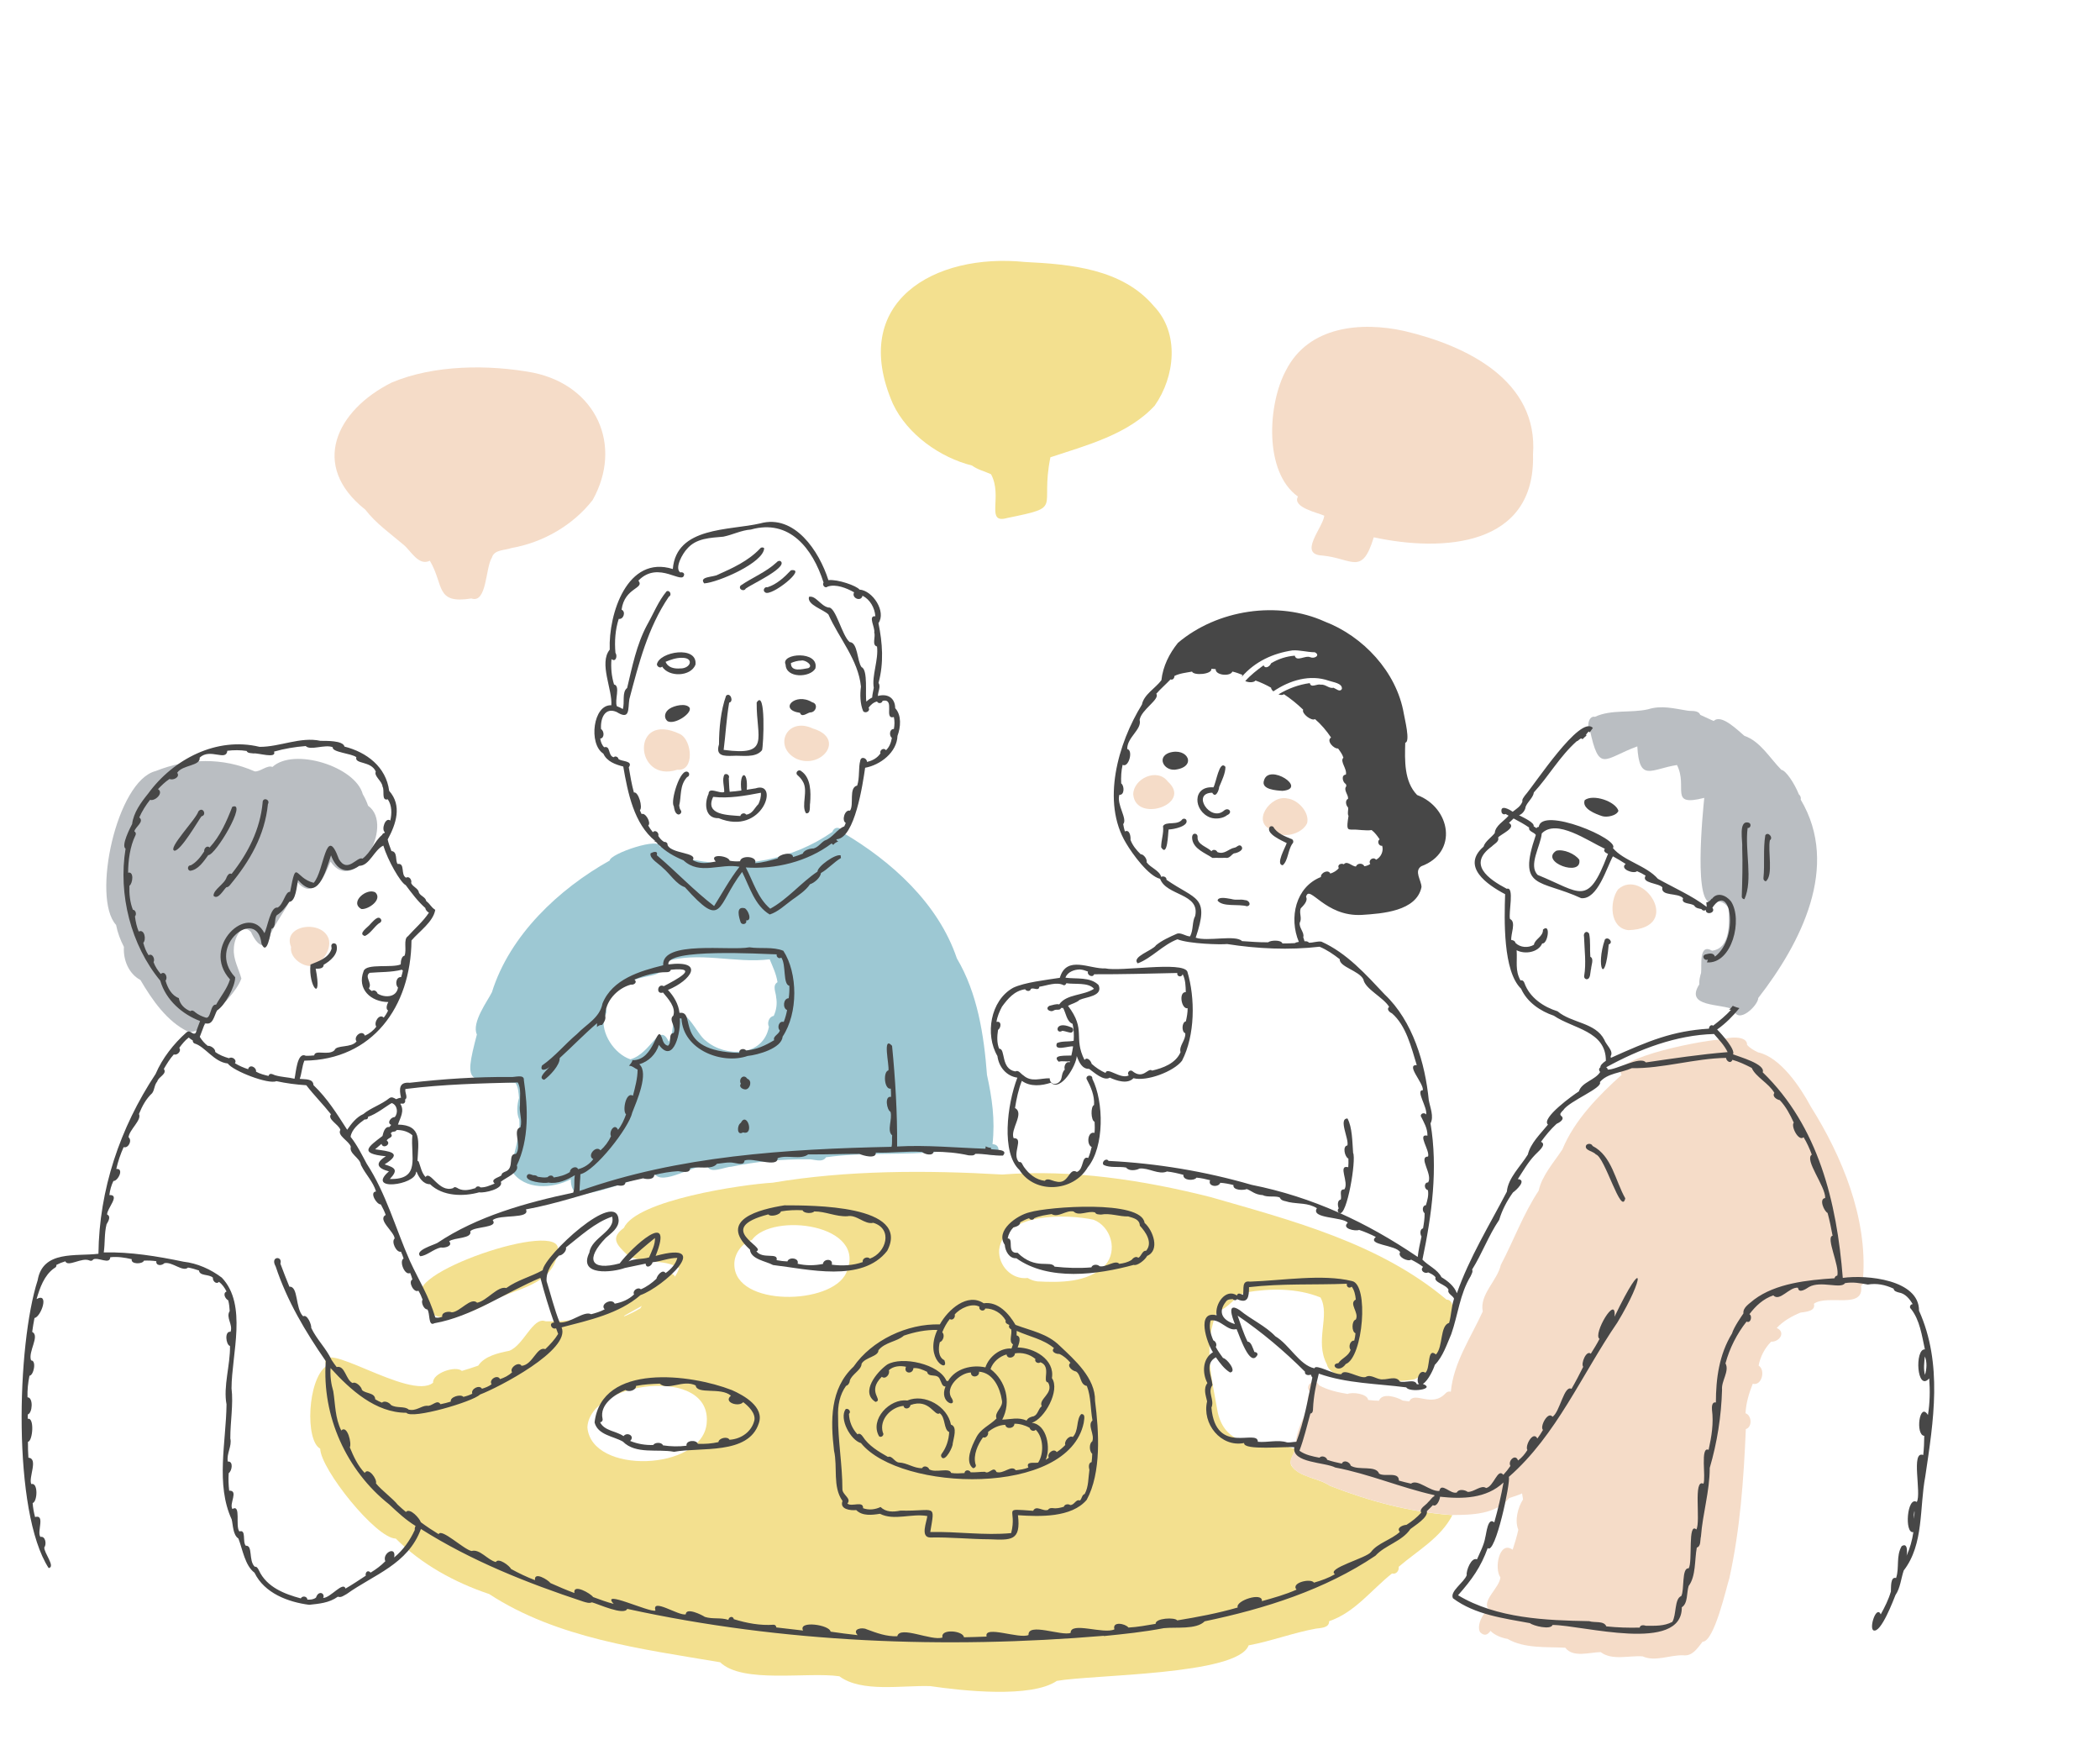 <?xml version="1.0" encoding="UTF-8"?><svg id="Layer_1" xmlns="http://www.w3.org/2000/svg" xmlns:xlink="http://www.w3.org/1999/xlink" viewBox="0 0 161.383 134.436"><defs><style>.cls-1{fill:#474747;}.cls-2{fill:#babec2;}.cls-3{fill:none;}.cls-4{fill:#9dc8d3;}.cls-5{fill:#f3e08f;}.cls-6{fill:#f5dcc8;}.cls-7{clip-path:url(#clippath);}</style><clipPath id="clippath"><rect class="cls-3" x="1.644" y="20" width="147" height="110"/></clipPath></defs><g class="cls-7"><path class="cls-4" d="M76.379,87.926c-.036-.006-.072-.012-.106-.017.213-1.856-.04-3.578-.424-5.314-.23-3.057-.732-6.293-2.315-8.956-1.424-4.223-5.034-7.469-8.74-9.647-.065-.375-.635-.598-.827-.073-3.096,2.151-6.92,2.847-10.586,2.166-.684-.013-2.035-1.306-2.663-1.004.116-.833-3.829.504-3.866,1.041-3.892,2.176-7.682,5.728-9.048,10.116-.3.625-1.591,2.336-1.156,3.248-1.089,4.137-.568,3.382,2.978,3.732.205.341.224.758.26,1.145-.152.491-.209,1.189.021,1.666.118,1.358-.545,2.67-.583,3.944.979,1.499,3.119,1.374,4.542.637-.013.452.158,1.277.762.908v.002c.099.146.224.198.361.198,1.84-.283,3.506-1.099,5.308-1.52.652.927,2.984-.706,4.065-.641.137.704,1.34.098,1.826.092,1.95-.408,3.904-.591,5.867-.571.452-.046,1.136.312,1.425-.158,2.951-.416,6.006-.131,8.921-.45,1.296-.027,2.589.065,3.879.291.544.056.629-.764.097-.833v-.002ZM59.647,76.631c.091.479.017.995-.19,1.431-.354.048-.521.527-.367.831-.426,2.312-3.332,2.37-4.835,1.083-.724-.452-1.762-3.259-2.495-1.429-.112.496-.078,1.05-.367,1.491-.745-1.582-1.302.877-2.944,1.358-1.231-.408-2.309-2.01-2.026-3.326.228-.158.258-.508.03-.681,1.794-3.382,4.59-1.578,4.592-3.471,2.59-.866,5.428.131,8.104-.208.238.579.5,1.11.601,1.758-.426.258-.114.8-.103,1.16v.002Z"/><path class="cls-2" d="M28.289,61.915c-.105-.31-.241-.61-.409-.891-.568-2.136-5.314-3.607-6.944-2.093-.393-.177-.95.39-1.363.339-2.471-1.087-5.114-1.016-7.606-.027-3.012.743-4.943,9.774-3.046,11.824.112.591.327,1.156.602,1.689-.063,1.002.365,2.059,1.27,2.545.886,1.512,2.056,3.211,3.666,3.969.699.137,1.458-.614,1.79-1.166.781-.841,1.91-1.878,2.301-2.917-.181-.696-.644-1.487-.578-2.293,0-.71.566-2.055,1.313-1.291.466,1.037,1.173,1.618,1.517.125.654-1.327,1.669-2.455,2.068-3.929,1.23,1.418,2.115-.548,2.533-1.597,1.813,2.697,5.006-2.784,2.887-4.29l-.002.002Z"/><path class="cls-2" d="M138.387,61.449s0-.006-.004-.01c.035-.152-.026-.314-.138-.396-.354-.881-1.013-1.853-1.348-1.891-.885-.896-1.621-2.197-2.845-2.615-.467-.385-1.775-1.718-2.351-1.139-.351-.142-.686-.323-1.037-.47-.166-.383-.65-.267-.985-.325-1.034-.162-1.988-.431-3.024-.104-1.339.302-2.824-.008-4.086.579-.435-.104-.653.641-.406.931.735,3.446,1.085,2.282,3.662,1.341.158,2.786,1.043,1.743,3.048,1.431.873,1.718-.674,3.23,2.098,2.524-.102,1.026-.893,8.696.7,8.002.336-.064.747-.127,1.171.454.034,1.079.193,3.094-1.27,3.288-1.045-.606-.775,1.145-.848,1.71-.085.279-.157.581-.135.877-1.144,1.785,1.656,1.453,2.654,1.943.302,1.183,1.87-.319,1.877-.897,3.25-4.188,6.319-10.099,3.265-15.237l.002.002Z"/><path class="cls-5" d="M32.621,99.714c.351,2.947,4.153.856,5.665.023,1.825-.802,4.373-1.204,4.58-3.669.447-2.503-12.568,1.972-10.248,3.646h.002Z"/><path class="cls-5" d="M81.21,129.155c2.761-.494,13.91-.434,14.746-2.732,1.748-.325,3.428-.969,5.169-1.285.374-.054,1.034-.05,1.016-.571,1.975-.666,3.248-2.411,4.832-3.665.347.084.554-.231.516-.516,1.439-1.239,3.231-2.218,4.126-3.969-3.265-.229-6.357-1.062-9.405-2.251-.899-.618-2.404-.656-2.984-1.578-.004-.01-.008-.019-.009-.027.004.01.006.019.009.027-.013-.035-.023-.069-.03-.102,0,.01.004.017.006.027-.002-.01-.004-.017-.006-.027v-.015.006c-.006-.033-.008-.065-.009-.098v.019-.025.006-.037.006-.013.008c.006-.125.038-.25.087-.366.048-.119.108-.237.16-.354.011-.031.027-.062.036-.09.011-.029.023-.058.032-.087.013-.038.023-.079.032-.121-.515-.085-1.15-.514-1.629-.223-1.895-.175-3.754-.237-4.314-2.536-.45-2.576-1.184-5.302-.034-7.826.872-.167,1.317-1.174,2.186-1.433,1.866-.327,3.951-.34,5.736.385.766,1.393-.466,3.323.485,5.127.323,1.57,5.435,1.433,6.733,1.162,2.041-.931,2.948-3.292,2.925-5.452.036-.3-.116-.685-.458-.669-5.127-4.325-11.825-6.068-18.14-7.882-5.135-1.299-10.654-2.149-15.996-1.731-5.829-.34-11.956-.337-17.652.627-2.357.135-10.464,1.337-11.435,3.477-1.07.779-.521,1.31.234,2.041,1.174.804,2.839.275,4.02,1.05-.087.227-.194.445-.319.65-.34-.567-.933.069-1.256.35-2.454,2.043-5.506,3.201-8.699,3.08-.96-.383-1.667,1.849-2.784,2.268-.819.165-1.901.4-2.385,1.141-.391.14-.812.269-1.256.404-.492-.431-2.275.179-2.212.906-1.756,1.472-9.048-3.725-8.214-1.274-1.448,1.049-1.629,5.727-.462,6.343.028,1.574,4.291,6.901,5.808,6.909,1.971,1.974,4.536,3.376,7.174,4.261,5.232,3.413,11.728,4.222,17.755,5.243,1.712,1.662,6.728.72,9.16,1.076,1.705,1.271,4.846.684,6.982.756,2.488.363,7.754.94,9.732-.402l-.008.003ZM99.187,112.281v.013-.013ZM47.952,101.107c.456-.262.922-.504,1.378-.766v.002c-.044.054-.082.114-.112.177-.391.241-.802.439-1.224.616-.013-.01-.027-.019-.042-.027v-.002ZM54.303,109.408c-.393,3.598-8.858,3.934-9.162.262.171-3.536,9.662-4.806,9.162-.262ZM65.031,97.803c-1.104,2.486-8.56,2.636-8.598-.627-.023-.837.58-1.662,1.347-1.897,1.549-2.166,8.974-1.224,7.25,2.524ZM79.713,98.455c-.268-.033-.515-.123-.734-.258-1.233.15-2.271-.958-2.195-2.164,0,.011-.002.023-.004.033,0-.017.002-.035.004-.052v.008c.359-2.855,5.156-2.757,7.258-2.301,1.349.529,1.876,2.386.884,3.5-1.319,1.349-3.457,1.329-5.213,1.237v-.002Z"/><path class="cls-5" d="M68.612,31.014c1.119,2.382,3.655,4.15,6.085,4.756.433.321.981.444,1.463.669.928,1.712-.471,3.85,1.247,3.361,4.379-.893,2.495-.608,3.316-4.664,2.773-.92,5.971-1.753,8.014-3.967,1.558-2.211,1.938-5.566-.068-7.653-2.423-2.865-6.41-3.217-9.898-3.386-6.977-.714-13.549,3.071-10.158,10.882l-.002.002Z"/><path class="cls-6" d="M52.262,56.403c-3.816-1.828-3.523,3.823-.207,2.74,1.33.148,1.154-2.255.207-2.74Z"/><path class="cls-6" d="M62.475,55.979c-2.037-.954-3.096,1.443-1.243,2.336,1.901.81,3.788-1.57,1.243-2.336Z"/><path class="cls-6" d="M89.748,60.054c-.813-1.089-2.644-.229-2.661.979.177,2.236,4.605.768,2.661-.979Z"/><path class="cls-6" d="M100.451,63.252c.205-.839-.711-1.81-1.513-1.899-1.296-.323-2.854,1.882-1.133,2.439.68.706,2.241.331,2.646-.539v-.002Z"/><path class="cls-6" d="M25.262,72.148c-.511-1.526-3.605-1.081-2.893.616-.118.744.732,1.418,1.41,1.46.891-.054,1.724-1.202,1.482-2.076Z"/><path class="cls-6" d="M125.139,71.471c4.312-.142,1.106-4.881-.8-3.128-.66.929-.648,2.971.8,3.128Z"/><path class="cls-6" d="M123.012,126.943c.882.669,2.186.246,3.225.327.966.437,2.102-.119,3.117-.083.707.083,1.078-.523,1.488-1.041.914,0,1.857-4.3,2.056-4.873.835-3.782,1.103-7.609,1.268-11.466.515-.158.454-1.06-.023-1.218.034-.783.268-1.545.555-2.266.696.188,1.002-1.062.449-1.395.127-.681.469-1.345.963-1.837.656.021,1.142-.739.43-1.054.484-.525,1.161-.91,1.822-1.181.409-.06,1.194-.104,1.034-.679,1.032-.758,3.894.485,3.624-1.376.249-.196.318-.41.156-.623.337-4.629-1.632-9.356-4.023-13.158-.819-1.529-2.345-3.788-4.046-4.16-.312-.148-.616-.314-.848-.579.036-.725-1.444-.61-1.872-.406-.92-.075-8.71,1.376-7.767,2.709-1.785,1.608-3.638,3.5-4.552,5.733-.656,1-1.562,1.989-1.826,3.173-1.179,1.785-1.91,3.809-2.906,5.702-.272,1.218-1.652,2.268-1.388,3.578-.908,1.987-2.255,3.948-2.453,6.166-.135-.042-.289-.013-.412.127-1.072,1.141-2.374-.219-2.787.616-.165-.017-.328-.039-.492-.064-.448-.269-1.577-.643-1.836.015-.275-.011-.551-.023-.825-.062-.066-.489-1.223-.621-1.585-.462-.756-.127-1.526-.292-2.2-.67-.304-.668-1.174.054-.69.504-.262.44-.135,1.064-.298,1.562-.443.916-.812,1.776-.84,2.813-.015.077-.042.154-.072.227.011-.031.025-.06.034-.09-.017.052-.036.102-.059.152.009-.021.015-.04.023-.062-.01.023-.017.048-.029.071-.068.152-.148.306-.2.46.009-.029.019-.058.03-.087-.015.039-.029.077-.04.115,0,0,0-.004.002-.006-.021.067-.034.135-.04.204v-.008c-.004.06,0,.121.008.181.433,1.033,2.13,1.049,3.016,1.687,3.049,1.189,6.148,2.022,9.408,2.251,1.507-.013,3.326-.042,4.377-1.31.33-.1.661-.21.98-.35.029.152.055.304.076.458-.399.616-.659,1.62-.363,2.336-.117.518-.266,1.027-.435,1.529-1.043-.735-1.429,1.466-.944,2.124-.052.798-1.477,1.812-.896,2.457-.022.054-.045.108-.068.161-.372.035-.893,1.143-.589,1.601.338.335.593.183.794-.106.299.337.949.568,1.31.616,1.29.752,2.982.604,4.439.679.582.789,1.882.35,2.716.337l.004-.002ZM99.432,111.619s-.008.019-.013.027c.004-.01.009-.019.013-.027Z"/><path class="cls-6" d="M99.744,38.158c-.462.835,1.57,1.245,2.028,1.468-.118.937-2.037,2.974-.152,3.059,2.315.223,3.043,1.591,3.953-1.401,5.291,1.145,12.431.731,12.237-6.355.424-5.704-5.14-8.382-9.884-9.495-3.326-.741-7.374-.383-9.1,3.024-1.389,2.557-1.728,7.803.92,9.697l-.002.002Z"/><path class="cls-6" d="M41,28.64c-3.434-.646-7.659-.62-10.909.758-4.244,2.128-6.302,6.374-2.014,9.766.821,1.07,1.929,1.833,2.94,2.697.57.469,1.154,1.655,2.016,1.222,1.114,1.889.397,3.348,3.193,2.901,1.203.417,1.074-2.378,1.579-3.144.177-.622.986-.543,1.509-.733,2.408-.423,4.708-1.735,6.228-3.682,2.349-4.196.295-8.773-4.544-9.785h.002Z"/><path class="cls-1" d="M28.856,68.579c-.639-.408-2.045.752-1.078,1.27.549.04,1.619-.725,1.078-1.27Z"/><path class="cls-1" d="M28.451,71.016c-.173.225-.99.743-.407.902.426-.192.696-.683,1.07-.968.112-.042.217-.135.186-.269-.215-.452-.65.146-.851.333l.002.002Z"/><path class="cls-1" d="M25.868,72.65c-.017-.171-.289-.239-.376-.077-.082.123.032.24-.027.373-.243.695-1.042.929-1.604,1.166-.179,1.655.926,3.04.399.319.224.002.616.014.612-.302.511-.287,1.15-.822.996-1.482v.002Z"/><path class="cls-1" d="M17.421,67.39c-.158.546-1.028.951-1.011,1.441.342.35.787-.491.988-.662.135.01.232-.106.308-.206,1.484-1.787,2.649-3.786,2.883-6.176.211-.358-.416-.575-.407-.112-.19,2.047-1.121,3.888-2.385,5.474-.181-.094-.308.096-.374.24h-.002Z"/><path class="cls-1" d="M16.006,65.705c.568.01,3.048-4.204,1.843-3.711-.433,1.114-.918,2.236-1.739,3.124-.202-.194-.447.077-.418.302-.27.417-.585.827-1.028,1.068-.27-.013-.3.396-.032.419.614-.089,1.026-.727,1.372-1.201l.002-.002Z"/><path class="cls-1" d="M15.242,62.351c-.163.589-2.415,2.88-1.832,3.015.496,0,1.823-2.315,2.073-2.644.443-.09.103-.793-.241-.373v.002Z"/><path class="cls-1" d="M84.824,125.71c1.545-.154,3.086-.314,4.614-.608.946-.1,2.499.127,3.14-.526,4.643-.965,9.253-2.435,13.124-5.04.742-.816,2.051-1.1,2.684-2.049.352-.277,1.376-.887,1.268-1.376.161-.15.313-.306.463-.462.287.171.531-.392.55-.646,1.704.187,3.561.152,4.878-1.097-.184,1.037-.422,2.041-.711,3.071-.499-.45-.604.858-.693,1.152-.097.593-.401,1.137-.635,1.685-.439-.19-.848.879-.789,1.214-.201.565-1.324,1.245-1.058,1.777,1.685,1.264,3.896,1.538,5.918,1.913.256.21,1.592.537,1.737.138,2.292.012,9.96,2.201,9.932-1.36.483-.3.359-1.125.524-1.633.567-.752.451-1.993.628-2.95.336-.106.243-.579.319-.858.135-1.776.673-3.469.675-5.266.57-1.953.889-3.965.946-6.014-.067-.666.587-1.42.264-2.018.318-1.17.873-2.265,1.619-3.211.32.169.462-.429.221-.568.481-.645,1.077-1.187,1.834-1.445.496.518,1.235-.67,1.898-.587.057.481.626.085.848-.06.907-.508,2.463.187,2.763-.294.622-.106,1.164.004,1.753.108.697-.115,1.33.014,1.986.317.013.192.239.248.393.293.49.073.831.483,1.072.898-.177-.012-.298.25-.129.367.68.856.836,2.055,1.066,3.107-.798-.058-.627,3.307.333,2.228.068.941.055,1.884-.099,2.815-.652-1.064-.983,1.549-.282,1.601-.003.493-.026.985-.079,1.474-.977-.383-.114,2.963-.496,3.607-.749-.479-.968,2.472-.261,2.315-.095.627-.258,1.235-.522,1.812.051-.281.096-1.037-.379-.731-.448.768-.161,1.664-.429,2.447-.454-.137-.376.76-.399,1.037-.179.618-.47,1.197-.779,1.756-.337-.729-.909,1.039-.563,1.228.582.258,1.555-2.384,1.697-2.717.367-.527.424-1.267.631-1.881,1.564-2.02,1.201-4.841,1.659-7.24.631-4.252,1.35-8.638-.483-12.723.018-2.384-4.01-2.778-5.859-2.52-.46-5.826-1.877-11.649-6.155-15.799.241-.625-1.795-1.185-2.281-1.38.201-.344-.819-1.503-1.22-1.907.657-.466,1.21-1.025,1.714-1.643-.144-.035-.289-.079-.426-.137-.026-.017-.057-.027-.083-.044-.086.106-.177.227-.295.294.053.006.105.008.158.012-.403.46-.884.837-1.372,1.222-.179-.11-.325.065-.32.231-2.809.177-4.614.927-7.545,2.245-.003-.039-.009-.081-.015-.131.257-.4-.355-.868-.486-1.26-.684-1.339-2.509-1.268-3.592-2.186-1.07-.333-2.138-1.039-2.545-2.166-.034-.135-.16-.26-.304-.206-.435-.783-.236-1.437-.298-2.322.634.335,1.664.173,1.967-.523.425.083.684-1.605.058-1.062.021.552-.627.718-.695,1.166-.443.258-1.04.225-1.42-.142-.024-.139-.184-.229-.319-.219-.065-.429.401-1.399-.099-1.618-.133-.446.361-2.524-.249-2.322-1.444-.76-3.022-1.899-1.155-3.251.178-.191.602-.373.488-.689.194-.256,1.454-.748.836-1.125.122-.117.23-.221.356-.339.404.215.809.429,1.195.7-.076.304.382.346.513.566-1.45,4.235.304,3.39,3.482,4.858,1.262.131,1.956-2.345,2.44-3.215.333.181.662.375.983.587-.498.383.614.793.874.556.228.094.448.206.658.34-.365.593,1.005.558,1.286.9-.142.716,1.213.387,1.593.837-.185.473.627.35.863.571.104.2.368.221.549.262.078.125.226.152.336.062-.024.437.806.246.504-.167,1.397-2.085,2.092,2.313.199,3.757-.112-.319-.425-.243-.72-.171-.334.092-.12.529.179.396-.027.073-.053.148-.078.221,1.935.137,2.775-3.301,1.847-4.694-.372-.465-1.077-.758-1.478-.162v-.058c-.088.15-.238.291-.415.3-.002.114.036.237.025.346-1.114-.852-2.488-1.451-3.744-2.153-.893-1.023-2.632-1.377-3.459-2.363.57-.687-5.502-3.232-5.7-1.624-.07-.004-.138.023-.176.094-.069-.048-.137-.102-.213-.142.068-.283-.719-.641-1.129-.854.243-.067.49-.381.507-.645.151-.387.582-.698.635-1.106,1.165-1.274,1.982-2.761,3.29-3.931.169-.037.207-.217.39-.214.009.027.039.042.06.058.103-.098.196-.198.306-.283-.011-.017-.024-.035-.041-.05.049-.092.123-.181.214-.265.025.025.05.05.071.077.087-.113.155-.237.247-.346-.971-1.051-4.48,4.356-5.232,5.202-.082.135-.232.283-.183.452-.152.392-.439.541-.751.785-.256-.185-.982-.587-.849.05-.006-.019-.006-.035-.01-.052.01.152.179.254.312.171.078.046.156.087.234.131-.344.419-1.021.76-1.064,1.341-.253.327-.755.646-.859,1.041-1.751,1.522.266,2.918,1.657,3.652-.063,1.945-.173,5.918,1.228,7.265.461,1.037,1.491,1.73,2.516,2.072,1.463.998,4.014,1.17,3.998,3.465-.271.183-.435.356-.423.506-.135.075-.116.267-.012.35-.374.623-1.421.785-1.64,1.495-.422.264-2.929,2.063-2.374,2.551-.56.695-1.334,1.414-1.545,2.297-.543.893-1.528,1.807-1.615,2.857-1.332,2.559-2.893,5.091-3.839,7.803-.2-.541-.698-.941-1.186-1.233-.308-.604-.996-.864-1.462-1.349.728-3.461,1.203-6.993.62-10.472.281-.512-.034-1.231-.133-1.782-.279-2.826-1.22-6.072-3.391-8.125-1.438-1.531-2.909-3.178-4.855-4.052-.295-.056-.665.096-.967.079-.072-.112-.211-.115-.336-.11-.032-.104-.059-.21-.097-.31.11-.356-.331-.704-.27-1.112.196-.356-.063-.735.074-1.104.175-.19.585-.556.411-.891.255-1.012,1.438,1.555,4.297,1.391,1.549-.102,4.19-.275,4.576-2.139-.009-.514-.593-1.22-.019-1.599,2.874-1.056,2.256-4.51-.319-5.474-1.009-1.041-.95-2.657-.912-4.019.414-.052-.055-1.876-.111-2.237-.556-3.226-3.147-5.949-6.066-7.067-3.601-1.635-8.275-.925-11.293,1.633-.665.829-1.148,1.785-1.27,2.871-.458.616-1.349,1.099-1.494,1.866-1.851,2.998-3.126,7.49-1.224,10.647.5.856,1.743,2.545,2.619,2.745.479,1.318,3.083,1.101,2.695,2.855-.243.433-.127,1.081-.393,1.57-.342-.008-.726-.339-1.036-.194-.547.24-1.119.498-1.577.87-.237.398-1.919.887-1.408,1.395,1.064-.396,1.929-1.426,3.052-1.849.886.354,3.322.419,3.822.365,2.301.364,4.78.477,7.098.206.557.231,1.065.579,1.549.956-.03.597,1.469.875,1.817,1.545.129.75,1.519,1.368,1.984,2.12-.228.179.027.419.213.496,1.095.946,1.483,2.605,1.908,3.981-.88-.048.542,1.385.468,1.928-.591-.025.374,1.333.253,1.866-.12-.167-.419-.104-.413.117.23.473.525.935.513,1.51-.826-.183.211,1.139.046,1.601-.783.031.382,1.372.008,1.989-.346.006-.316.521-.019.593.074.389-.042.787-.154,1.16-.293.019-.297.471-.099.616.007.396-.052.768-.12,1.16-.258.065-.234.452-.118.631-.121.539-.228,1.022-.292,1.568-3.935-2.672-8.093-4.612-12.766-5.541-3.577-1.037-7.266-1.653-10.994-1.839-.167-.271-.578.087-.378.31.509.248,1.173.096,1.733.202.198.281.749.229,1.022.077.709-.077,1.48.506,2.117.225.426.048.846.144,1.26.258-.055.437.815.485,1.011.214.357.033.69.108,1.041.198-.207.481.637.591.783.198.342.021.679.09,1.011.173-.065.418.781.419,1.026.31.395.146.602.427,1.235.467.336.192,1.049.025,1.307.192.097.271.464.256.694.344.753.154,1.448.037,2.151.467-.507.82,1.957.646,2.374,1.114-.515.452.574.677.872.554.441.146.867.331,1.283.541-.732.631,1.553.594,1.868,1.175-.241.35.606.756.844.568.323.162.616.327.92.558-.276.256.114.568.386.421.207.094.431.19.572.379-.152.408.805.541.995.952-.108.312.327.433.426.691-.211.625-.205,1.245-.378,1.857-.724.219-.449,1.835-1.013,2.43-.703-.593-.407,1.104-.819,1.402-.468-.327-.747.641-.483.879-.059.006-.116.01-.169.002-.171-.446-.918-.065-1.309-.21-.268-.446-.901-.146-1.279-.164-.466.067-.934-.45-1.352-.173-.501.115-1.657-.706-1.855-.227-.524.075-1.997-.825-2.071-.446-1.157-.237-1.931-1.83-3.005-2.461-.753-.798-1.859-1.285-2.733-2.003-1.03-.685-.587.537-.376,1.064-.836-.248-1.397-.831-.684-1.73.114-.175.34-.183.528-.187.07.102.258.115.321,0,.853.389.918-.177.92-.92,2.516-.294,5.013-.162,7.522-.262-.059.187.143.418.373.225.205.289.279.635.311.989-.577.306.286,1.006,0,1.539-.328.081-.332.943-.024,1.05-.015.19-.046.381-.095.566-.321-.019-.468.489-.278.708-.152.494-.707.648-.944,1.026-.69.063.007.854.572.067,1.33-.51,1.8-6.132.471-6.378-2.269-.556-5.329-.04-7.838.046-.663-.11-.441.587-.532,1.018-.158-.05-.382-.221-.467.044-.859-.579-1.72.66-1.56,1.526-1.596-.408-.766,2.107-.283,2.836-.802.489-.84,1.593-.426,2.37-.331.433-.124.939-.023,1.405-.407,1.714,1.055,3.555,2.845,3.201-.08.6,3.263.246,3.858.327-.209,1.216,2.374,1.143,3.145,1.555,2.61.494,5.027,1.547,7.621,2.124-.007.025-.011.052-.007.083-.183.062-.333.35-.477.456-.151.225-.715.483-.529.806-.329.366-.718.677-1.134.937-.261.006-.804.227-.51.541-.648.602-1.722.866-2.218,1.545-.332.465-3.468,1.264-2.765,1.708-.505.291-1.056.489-1.615.647-.234-.358-1.802,0-1.342.538-.857.381-1.76.631-2.661.883.084-.735-2.066-.03-1.857.489-1.52.441-3.088.735-4.651.991-.165-.254-1.695-.181-1.659.265-.692.116-1.385.247-2.087.285-.236-.308-1.264-.506-1.079.137-.815.404-3.391-.627-3.364.273-.698.264-3.301-.823-3.237.162-.711.329-3.448-.785-3.223.121-.585.021-1.152.046-1.741.054-.048-.514-1.834-.681-1.646.017-.827.296-3.288-.949-3.476-.094-.848.025-1.57-.247-2.351-.535-.34-.181-1.152-.027-.694.448-.696-.071-1.387-.169-2.081-.269-.057-.522-2.518-.881-2.115-.085-.679-.079-1.367-.152-2.055-.238,0-.106-.089-.21-.199-.208-1.042.075-2.072-.121-3.062-.425-.08-.295-.405-.172-.42.052-.62-.203-1.195-.035-1.809-.229-.251-.164-1.446-.758-1.469-.197-.542.141-2.644-1.31-2.328-.288-.462.167-4.291-1.68-3.208-.512-.538-.142-1.064-.333-1.585-.529-.171-.264-1.562-1.07-1.435-.308-.618-.231-1.222-.487-1.838-.764-.177-.242-1.283-.927-1.19-.225-.618-.229-1.25-.537-1.84-.858-.108-.242-.977-.9-1.169-.533-.637-.154-1.228-1.027-1.866-.85-.591-.104-2.319-1.78-2.533-1.293-.47-.285-.928-.591-1.368-.918-.091-.298-.842-1.139-1.146-.787-.217-.183-.428-.371-.635-.564-.338-.442-1.254-1.114-1.667-1.633.112-.317-.578-1.275-.865-.802-.53-.556-.855-1.26-1.146-1.97.169-.269-.19-1.762-.654-1.291-.477-.947-.454-1.991-.612-3.003-.173-.573-.251-1.175-.211-1.795,1.518,1.672,3.455,3.438,5.827,3.436.409.527,5.124-.852,5.652-1.399,1.403-.529,7.007-3.43,6.276-5.164,2.094-.546,4.415-1.045,6.061-2.478,1.737-.602,5.732-4.263,1.165-3.013,1.492-3.748-1.874-.612-2.763.577-2.279.612-2.636-.352-1.057-1.968.41-.367.977-.725.979-1.347-.133-2.495-5.73,2.751-5.838,3.838-.926.514-1.927.745-2.798,1.37-.659-.183-1.486.981-2.239,1.129-.485-.467-1.321.718-1.952.737-.241-.104-.806-.013-.73.346-.171.056-.352.094-.532.05-.509-1.684-1.254-2.826-1.954-4.342-1.097-2.486-1.83-5.193-3.322-7.478-.409-.758-.717-1.399-1.235-2.062.07-.558.646-1.031,1.078-1.335.203.025.283-.094.268-.212.557-.135,1.553-.924,1.817-1.045.43.144.515.752.23,1.075-.283-.006-.639.444-.272.602-.046.06-.093.116-.144.167-.352-.063-.464.437-.527.685-1.074.816-1.872,1.354.264,1.557-.87.541-.675.92.232,1.162-1.794,1.555,2.039,1.064,2.081.073v-.002c.015-.015.028-.033.038-.056.184.456.505.979,1.042.973.973.935,2.552.962,3.78.621.363.077,1.901-.262,1.657-.81.365-.312,1.454-.718,1.23-1.256.958-2.024.859-4.398.542-6.551.048-.496-.734-.2-1.03-.244-2.592-.021-5.166.15-7.741.444-.844-.077-.813.5-.669,1.151-.125.008-.266.056-.376.112-.162-.1-.338-.208-.517-.085-.601.493-1.465.764-2.003,1.226-.528.231-.922.737-1.243,1.206-.783-1.216-1.518-2.405-2.59-3.429-.017-.529-.684-.431-1.055-.481.16-.458.171-.937.354-1.399,5.232-.065,8.184-4.129,8.233-9.237.587-.687,1.673-1.428,1.826-2.351-.359-.238-.327-.383-.69-.673-.061-.312-.418-.373-.559-.637-.046-.352-.466-.433-.603-.752.078-.227-.148-.562-.391-.408-.445-.231-.038-1.143-.65-1.056-.198-.262.017-.949-.471-.991-.108-.298-.226-.579-.291-.891.644-1.181,1.123-2.607.114-3.734-.234-1.847-1.737-2.974-3.434-3.403-.11-.483-1.435-.435-1.845-.441-1.538-.335-3.113.469-4.679.462-3.286-.795-6.627.929-8.573,3.602-.542.668-1.116,1.451-1.222,2.328-.141.265-.867,1.67-.504,1.893-.578,3.511.414,7.422,2.664,10.141.437,1.497,1.688,2.58,3.062,3.103-.114.304-.232.606-.336.914-.249.215-.395-.289-.713-.04-.971.862-1.855,1.983-2.366,3.188-2.739,4.14-4.343,8.904-4.396,13.82-1.728.214-4.276-.291-4.671,2.037-1.6,4.95-1.954,17.783.846,22.114.555-.091-.376-1.172-.334-1.593.188-.24.091-.883-.3-.804-.293-.369.399-1.757-.412-1.526-.091-.341-.16-.718-.184-1.074.367-.096.441-1.606-.106-1.46-.232-.494.568-1.966-.222-2.026-.025-.406-.04-.814-.034-1.22.374-.046.515-1.91-.017-1.766,0-.113.002-.225.006-.337.365-.098.435-1.314-.023-1.316-.021-.554.04-1.112.15-1.655.327-.029.561-1.177.124-1.183-.253-.662.701-1.884.086-2.188.049-.358.105-.712.175-1.064.515-.098,1.165-2.005.162-1.46.251-.864.585-1.82,1.336-2.357.099-.054.211-.121.182-.264.219-.115.45-.208.688-.277.215.471,1.266-.333,1.861-.065.105.052.232.023.289-.083.373-.196,1.287.425,1.306-.165.553-.062,1.106.021,1.65.148-.093.412.848.391.937.112.319-.017.635,0,.952.042-.044.371.426.358.618.154.595-.14,1.424.708,1.823.335.285.05.564.131.838.225.053.444.77.264,1.072.554-.042.231.251.554.466.317.251.192.441.462.58.745-.316.14-.097.558.129.677.074.269.097.546.114.822-.316.512.266,1.022.065,1.597-.477-.077-.363.995-.042,1.091.03,1.453-.532,3.103-.266,4.488-.034,2.896-.844,6.159.397,8.837.11.462.093,1.191.517,1.468.327.856.504,2.076,1.235,2.626.766,1.581,2.59,2.26,4.204,2.466.756-.082,1.528-.138,2.206-.625.241.106.475-.104.68-.206,2.07-1.485,4.706-2.276,5.7-4.994,3.871,2.451,8.153,4.149,12.471,5.577.213.062.456.154.673.058.485.131,2.467,1.043,2.712.504,11.952,2.614,24.402,3.093,36.647,2.066l-.025.012ZM147.054,116.704c.011-.208.032-.414.064-.619.038.21-.019.414-.064.619ZM147.932,105.643c-.126-.452-.054-.954-.012-1.422.186.429.147.975.012,1.422ZM123.533,65.708c-1.524,3.994-2.064,2.863-5.361,1.52-.745-.733.226-2.224.311-3.19,1.131-1.16,3.533.573,4.85,1.179-.161.187.076.327.242.391-.01.031-.023.062-.04.098l-.002.002ZM116.191,72.786s.008.006.012.01c-.004,0-.006,0-.01.002v-.012h-.002ZM99.509,72.467c-.319.017-.637.025-.956.025-.085-.289-.912-.256-1.089-.09-.682.014-1.328-.048-2.016-.09-.479-.506-2.674.054-3.56-.264,1.093-3.23.013-2.88-2.246-4.45.03-.204-.245-.319-.401-.217-.146-.506-.812-.696-1.121-1.122.051-.235-.217-.623-.464-.625-.325-.314-.62-.673-.779-1.104.028-.258-.065-.829-.431-.643-.053-.185-.099-.373-.129-.564.354-.404-.526-1.495-.295-2.253.407.046.39-.702.141-.875-.023-.485,0-.947.108-1.428.468.264.84-1.125.355-1.214-.017-.91,1.15-1.501.954-2.243.137-.799,1.589-1.58,1.279-2.003.344-.394.758-.747,1.093-1.104.177.073.306-.1.3-.262.409-.208.916-.256,1.355-.337.127.325,1.557.215,1.488-.217.108.004.219.013.329.027-.036.485,1.137.583,1.283.187.266.058.523.154.775.256-.027.046-.042.092-.046.137,1.024-1.17,2.391-1.797,3.89-2.02.583-.035,1.114.139,1.714.144.452.219-.013.525-.338.381h.01-.021c-.378-.171-1.057.385-1.19-.119-.64.048-1.268.25-1.819.585-.084.229-.445.473-.576.154-.5.364-.998.748-1.41,1.214.266.121.656.125.791-.044.405.146.81.333,1.194.552-.002.086.068.188.175.281,1.262-.858,2.822-1.324,4.267-.816.314.115,1.043.185,1.001.623-.152.289-.45-.011-.648-.085-.34.092-.613-.292-.995-.235-.27-.087-.732.289-.827-.121-.848.115-1.672.419-2.404.866.169.06.331.069.41-.017.534.346,1.026.75,1.488,1.195-.141.298.661.902.908.72.483.417.872.881,1.235,1.416-.395.25.219.885.538.843.161.225.331.441.41.708-.298.283.301.854.19,1.301-.385.021-.252.598,0,.725.014.052.027.104.04.156-.254.302.156.645.13.972-.251.119-.168.516,0,.673.034.21-.075.458.032.643-.167,1.066-.107,1.06.338,1.054.338-.017,1.045.11,1.437.036.253.192.431.439.616.71-.221.16-.065.535.197.5.122.412-.091.875-.469,1.068-.213-.264-.635.037-.447.325-.129.1-.292.152-.454.179-.112-.265-.551-.258-.644.017-.321,0-.667-.477-.933-.169-.202-.108-.525.023-.39.294-.158.206-.401.34-.648.419-.15-.348-.758-.062-.722.264-1.942.768-2.473,3.13-1.697,4.987-.112.012-.22.035-.31.096h.004ZM131.72,79.449c.371.437.797.862,1.046,1.393-2.106.169-4.193.485-6.283.791-.432-.521-2.315.598-2.931.548-.006-.075-.053-.139-.12-.173,2.528-1.391,5.379-2.48,8.288-2.559ZM98.897,110.826c-.675-.221-1.507.025-2.231-.044-.006-1.039-3.239,1.099-3.569-2.626.26-.592-.331-1.183.08-1.731-.065-.708-.614-1.66.264-2.135.3.437.658.912,1.089,1.166.57-.063-.279-1.104-.54-1.11-.201-.273-.403-.552-.561-.856.12-.167-.008-.433-.184-.498-.211-.471-.354-1.022-.213-1.531.758-.133,1.308.858,1.997.662.213.452,1.036,3.048,1.608,1.976.017-.106-.051-.208-.236-.214-.129-.304-.247-.796-.526-.798-.317-.635-.528-1.341-.766-1.999,1.88,1.276,3.584,2.72,5.175,4.306-.038.271.272.306.449.225.034.071.059.167.12.221-.338,1.683-.631,3.344-1.228,4.943-.239.002-.488.071-.728.048v-.002ZM108.437,113.999c-.313-.069-.625-.148-.935-.235.015-.723-1.11-.256-1.52-.537-.247-.666-1.566-.217-2.178-.608-.067-.287-.54-.489-.686-.16-.378-.081-.757-.164-1.123-.292-.054-.231-.434-.358-.595-.163-.521-.096-1.097-.212-1.539-.535.352-.935.57-1.884.84-2.855.194-.021.205-.248.205-.404.042-.904.219-1.791.443-2.665,2.142.76,4.478.766,6.721,1.056.226.421,2.326.144,1.275-.266.412-.241.832-1.158.918-1.462.625-.635.918-1.562,1.267-2.368.519-1.485.656-3.082,1.487-4.446.06-.156.197-.342.114-.512.775-1.237,1.256-2.603,2.079-3.815.22-.741.585-1.443,1.056-2.103.276-.192,1.095-.968.377-1.031.406-.627.79-1.304,1.307-1.845.183-.215.975-.804.472-1.02.359-.491.747-.968,1.195-1.377.219-.096.677-.366.359-.614-.158-.127-.002-.281.154-.435.458-.714,3.073-1.71,2.819-2.163.57-.691,1.661-.712,2.455-1.07,2.328.044,4.873-.756,7.239-.789.025.244.354.489.492.148.5.139,1.011.379,1.485.625.288.685,1.319,1.174,1.74,1.92-.199.269.181.514.415.554.469.496.785,1.097,1.074,1.728-.24.269.372,1.481.756,1.122.255.419.46.873.631,1.337-.604.387,1.066,2.442,1.028,3.334-.502.058-.089,1.008.184,1.147.158.575.274,1.162.384,1.751-.551.09.559,2.33.361,3.067-.114-.004-.186.098-.214.2-2.085.133-4.512.391-6.177,1.637-.304.279-.884.591-.821,1.062-.123.188-.728,1.033-.88,1.547-.986,1.614-1.235,3.457-1.237,5.299-.318-.067-.314.352-.3.564.136,1.043-.031,2.045-.259,3.074-.663-.308-.19,2.147-.399,2.607-.808-.431-.196,2.886-.542,3.511-.684-.598-.268,2.497-.594,2.99-.554-.073-.31,1.672-.569,2.128-.532.193-.361,1.466-.688,1.986-.642.334-1.315.296-2.031.294-.162-.056-.434-.077-.474.142-.855.023-1.712-.005-2.563-.094-.188-.458-.916-.258-1.323-.402-3.286-.058-7.108-.2-10.073-1.991,1.07-1.203,1.76-2.182,2.279-3.625.58.583,1.779-5.094,1.623-5.466,3.668-3.205,5.601-7.867,8.343-11.867,2.133-3.515,2.106-5.291-.22-.441.178-1.812-1.696,1.354-1.154,1.701-.198.394-.435.766-.669,1.141-.346-.312-.781.775-.583,1.004-.285.573-.58,1.143-.901,1.697-.568-.329-.893,1.789-1.46,2.145-.344-.471-.999.762-.731,1.01-.128.231-.276.446-.432.66-.321-.631-.975.56-.766.885-.192.308-.427.589-.718.804-.188-.562-.812.031-.585.415-.168.25-.335.462-.546.685-.439-.554-.722.889-1.323,1.016-.38-.281-.952.339-1.423.292-.2-.156-.7-.239-.825.048-.483.171-1.195-.825-1.347-.115-.707.063-1.673-.956-2.177-.564h.004ZM29.559,89.465c1.496-.931.304-1.004-.732-1.156.161-.146.317-.279.488-.419.123.433.785.023.409-.252.055-.214.568-.221.308-.548.108-.227.335-.054.447-.26.435-.017.876.11,1.212.398-.16,1.635.68,3.424-1.731,3.361.682-.719.386-.866-.401-1.122v-.002ZM30.889,84.796c.196.054.302-.163.234-.304.264-.16-.032-.535.032-.816,2.902-.366,5.74-.431,8.634-.504.285.477.152,1.17.169,1.722-.084.606.201,1.12.038,1.724-.66.177.139,1.426-.346,2.045-.688-.023-.055,1.079-.817,1.36-.129.052-.3.127-.289.279-.194.179-.901.287-.53.639-.348.141-.709.312-1.091.294-.106-.114-.327-.098-.384.056-.424.129-.889.248-1.309.04-.12-.075-.291-.192-.403-.04-1.106.394-1.752-1.399-2.121-.852-.304-.319-.38-.783-.524-1.168.004,0,.006.004.008.006-.027-.042-.065-.073-.107-.089.074-1.441.372-2.749-1.5-2.778.158-.498.538-1.054.177-1.597.042-.013.087-.023.127-.015l.002-.002ZM48.304,96.918c.621-.65,1.334-1.225,2.03-1.795.023.514-.258,1.022-.454,1.491-.547.163-1.057.067-1.574.304h-.002ZM42.963,96.47c.241.013.618-.371.525-.618,1.087-.852,2.25-1.937,3.554-2.368.298,1.11-1.591,1.603-1.747,2.753-.908,1.855,1.819,1.524,2.725,1.189.536-.119,1.062-.215,1.597-.333.032.418.464.187.536-.106.639-.067,1.26-.337,1.9-.335-.127.489-.498.879-.903,1.168-.234-.344-.656.183-.705.437-.354.333-.749.621-1.197.81-.221-.215-.675.112-.521.391-.412.396-.927.61-1.486.712-.203-.452-1.173.033-.772.433-.329.179-.68.283-1.038.377-.559-.289-1.597.708-2.423.633-.407-1.022-.673-2.116-1.003-3.176-.05-.737.422-1.447.956-1.964l.002-.002ZM30.828,75.078c-.386-.05-.486.585-.241.798-.118.791-1.041.796-1.57.468-.049-.175-.275-.333-.433-.192-.093-.054-.181-.123-.236-.219.295-.385-.376-.893.061-1.185.836-.071,1.661-.033,2.48-.241.021.033.044.054.072.069-.032.171-.08.337-.133.504v-.002ZM31.176,68.006c.462.618.933,1.254,1.513,1.766.01.139.142.292.276.35-.441.679-1.099,1.233-1.612,1.812-.382.225-.072,1.058-.268,1.503-.196.014-.293.352-.289.662-.65.298-2.625-.092-2.847.504-.549,1.404.568,2.389,1.895,2.391-.139.233-.199.56-.019.65-.089.194-.201.381-.336.546-.348-.346-.792.389-.572.693-.215.3-.532.546-.872.693-.203-.504-.922.067-.646.443-.409.525-1.553.244-1.693.679-.468.443-1.503-.081-1.56.396-.217.019-.429.038-.65.029-.675-.331-.756,1.37-.863,1.764-.467-.117-.998-.119-1.511-.273-.175-.069-.403-.21-.488.058-.329-.079-.658-.158-.958-.329.044-.35-.507-.606-.608-.189-.353-.115-.697-.262-1.015-.46.184-.262-.23-.55-.454-.381-.374-.108-.743-.248-1.059-.485.025-.242-.353-.5-.572-.466-.251-.187-.449-.427-.616-.693.135-.352.268-.7.399-1.052.601.194.682-.502.929-.983.582-.333,1.401-1.833,1.393-2.545-2.277-2.411,1.703-5.476,2.022-2.58.42.997.692-.777.762-1.137.401-.14.181-.741.409-1.047.399-.237.701-.645.96-1.031.517-.012.58-1.272.679-1.678,1.536,1.778,2.108-.65,2.533-1.895.401,1.091,1.159,1.512,2.169.808.794-.006,1.144-1.233,1.851-1.555.336,1.12,1.311,2.832,1.714,3.034l.006-.004ZM14.997,77.775c-.087-.092-.247-.192-.365-.077-.439-.173-.815-.533-.891-1.008-.538-.192-.857-.766-1.019-1.341.203-.254-.044-.795-.369-.514-.234-.269-.43-.568-.553-.908.133-.239-.082-.706-.382-.531-.196-.285-.315-.612-.407-.952.243-.25.099-1.083-.352-.868-.154-.375-.238-.756-.287-1.162.141-.16.067-.489-.162-.516-.224-.569-.289-1.22-.264-1.841.249-.156.376-1.124-.103-1.002.011-.948.141-2.003.564-2.872.063-.1.03-.254-.084-.298.067-.352.791-.743.382-1.077.211-.487.5-.937.825-1.353.371.137,1.083-.529.612-.82.262-.281.553-.564.887-.783.268.131.838-.137.587-.473.405-.625,1.798-.506,1.729-1.166.802-.758,2.045.316,2.123-.527.5-.058.99-.063,1.484.015.084.198.355.156.532.191.329-.058,1.802.433,1.574-.141.774-.223,1.598-.362,2.435-.427.353.371,1.475-.156,2.077.09-.076.393,1.437.468,1.813.766-.16.554,1.138.268,1.494,1.106-.156.358.488.723.519,1.158.181.277-.12,1.118.405.973.316.464.321,1.079.192,1.63-.382-.292-.703.696-.422.893-.009.023-.015.046-.025.067-.078.002-.156.062-.181.144-.585.475-.853,1.341-1.509,1.826-.41-.21-1.144,1.172-1.811.04-1.017-2.819-1.123.935-1.94,1.816-1.496-.379-1.298-1.947-1.813.696-.372-.06-.494.968-.967,1.21-.549-.112-.777,1.574-1.007,1.96-1.209-2.376-4.93,1.039-2.644,3.557-.232.737-.701,1.277-1.07,1.943-.458-.092-.38,1.152-.813.985-.279-.09-.564-.217-.8-.412h.004ZM31.872,117.564c-.369.804-.891,1.539-1.581,2.105.186-.935-.947-.344-.68.292-.334.342-.722.627-1.129.873-.24-.257-.433.018-.372.237-.521.339-1.011.675-1.556.989-.19-.583-1.156.725-1.722.72.104-.16-.013-.395-.211-.378-.184.018-.285.193-.338.354-.188.143-.431.168-.66.152-.017-.259-.393-.321-.504-.092-1.266-.339-2.621-.864-3.221-2.151-.065-.131-.148-.308-.321-.285-.496-.473-.125-1.66-.688-1.612-.275-.298.057-1.278-.492-1.097-.335-.387.152-2.128-.538-1.724-.268-.406.5-1.435-.247-1.41-.051-.444-.068-.897-.036-1.345.253-.162.382-.939-.07-.891-.11-.616.335-1.191.194-1.778-.004-1.274.243-2.62.093-3.852.01-2.63,1.239-6.412-.745-8.5-.852-.645-1.887-1.108-2.946-1.227-1.997-.417-4.096-.76-6.127-.714.106-.737.032-1.433.215-2.162.125-.202.365-.61.044-.744-.044-.433,1.051-1.535.171-1.501.044-.36.146-.75.312-1.081.325.036.863-.979.22-.925.129-.575.323-1.137.563-1.674.371.11.678-.518.378-.762.07-.598,1.03-1.318.802-1.787.253-.618.547-1.164,1.013-1.597.201-.281.156-.623.394-.9.087-.364.779-.569.505-.964.226-.389.464-.781.768-1.116.262.096.608-.256.416-.504.215-.287.441-.577.728-.791.093.085.198.16.314.225-.008.098.025.181.139.233.796.227,1.492,1.43,2.547,1.535.397.573,3.141,1.632,3.736,1.358.758.166,1.526.265,2.3.314.591.771,1.281,1.454,1.893,2.23-.293.391.602.777.726,1.199-.266.445.661.843.802,1.295-.15.527.673.835.77,1.36,0,.042.023.087.051.119.319.652.888,1.199,1.116,1.959-.538.044.053,1.027.369.995.144.258.274.529.376.806-.667.371.665,1.289.684,1.816-.281.223.133,1.108.486,1.01.08.171.15.344.203.525-.365.202.095,1.347.506,1.11.072.164.118.31.171.5-.357.177.124,1.068.46.86.131.219.24.452.325.693-.156.185.107.768.354.743.241.26.047,1.351.555,1.066,2.883-.512,5.437-2.349,8.144-3.488.3,1.162.652,2.307,1.049,3.44-.439-.004-.207.568.156.439.051.142.103.289.158.431-.264.437-.62.816-.988,1.168-.657-.237-.958,1.214-1.823,1.283-.211-.379-.967.167-.728.494-.258.25-.591.417-.929.527-.186-.398-.888.044-.646.394-.218.171-.481.265-.741.346-.198-.342-.882.025-.743.381-.224.114-.437.185-.686.244-.196-.244-1.051.006-.967.362-.26.083-.519.146-.791.202-.264-.421-.665.206-1.042.115-.45.004-.838.446-1.412.293-.285-.283-.933-.075-1.353-.352-.129-.188-.498-.358-.694-.177-.181-.067-.352-.16-.515-.258-.023-.533-.747-.416-1.019-.718-.034-.244-.468-.673-.72-.531-.532-.242-.576-1.387-1.226-1.228-.133-.169-.264-.354-.386-.541-.429-.918-1.123-1.541-1.566-2.465.032-.233-.304-1.083-.62-.891-.622-.596-.354-2.328-1.059-2.276-.245-.585-.467-1.178-.692-1.774.194-.616-.815-.579-.363.215.876,2.649,2.279,5.002,3.852,7.276-.31,4.235,1.589,8.411,4.871,11.009.682.639,1.258,1.178,2.03,1.657-.051.092-.08.21-.059.314l-.004-.002Z"/><path class="cls-1" d="M54.119,44.826c1.066-.073,4.576-1.589,4.607-2.705-.08-.077-.219-.081-.295.006-.886.947-2.092,1.51-3.261,2.026-.287.2-1.505.127-1.053.673h.002Z"/><path class="cls-1" d="M56.922,44.986c-.23.262.243.523.386.239.397-.308,3.14-1.568,2.718-2.072-.108-.106-.262-.052-.346.058-.81.75-1.861,1.16-2.76,1.778l.002-.002Z"/><path class="cls-1" d="M58.809,45.521c.45.348,3.276-1.893,1.976-1.703-.513.543-1.085,1.074-1.807,1.306-.237-.069-.399.273-.169.396Z"/><path class="cls-1" d="M46.363,57.899c.272.616.941.847,1.534.999.346,2.012.827,4.417,2.457,5.72-.046-.008-.093-.012-.146-.012.162.033.312.137.363.3.004-.012.008-.027.008-.042.564.571,1.214.935,1.95,1.245,1.243,1.162,2.847.204,4.301.491-.739.939-1.315,2.005-1.952,3.017-1.587-1.222-2.881-2.615-4.401-3.904.103-.383-.283-.252-.477-.15-.133.389.701.856.922,1.106.555.456,1.043,1.283,1.71,1.499,2.98,3.319,2.4,1.443,4.4-1.172.572,1.141.971,2.594,2.121,3.271.64-.202,1.173-.725,1.714-1.12.475-.339,1.062-.725,1.382-1.206.325-.094.81-.512.84-.862.527-.292.979-.818,1.539-1.154-.021-.063-.015-.133-.019-.198-.393-.15-1.8.858-1.785,1.243-1.266.847-2.277,2.107-3.632,2.853-.971-.825-1.304-2.078-1.88-3.171,2.269.154,4.734-.437,6.6-1.845.032.039.074.077.124.114.089-.125.239-.215.384-.267-.063-.031-.116-.073-.152-.131.015-.012.03-.025.046-.039,1.376-.108,1.99-4.227,2.17-5.491,1.165-.21,2.444-1.183,2.488-2.455.245-.654.329-1.58-.177-2.124-.011-.814-.608-1.137-1.33-.937-.004-.318.245-.729.047-1,.422-1.553.306-3.073-.004-4.598.616-.873-.439-2.509-1.458-2.576-.203-.287-1.665-.806-2.389-.727-.701-2.222-2.602-5.093-5.243-4.358-2.376.554-6.443.235-6.713,3.505-3.497-1.104-4.953,3.446-4.848,6.195-.851,1.039.226,3.082.122,4.273-1.399-.075-1.766,2.965-.623,3.709h.008ZM46.19,56.029c-.065-.887.331-1.701,1.194-1.324,1.059.66.861-.221.981-.985.724-2.73,1.418-5.491,3.037-7.875.253-.108.085-.529-.173-.412-.633.75-1.019,1.741-1.511,2.603-.8,1.504-1.129,3.169-1.524,4.829-.418.306-.169,1.129-.333,1.616-.158-.096-.308-.167-.452-.215-.2-.439.291-1.576-.221-1.674-.19-.627-.257-1.297-.196-1.951.329.275.479-.235.304-.481-.076-.874-.019-1.766.253-2.605.369.062.568-.556.219-.71.232-1.716,1.8-1.606,1.292-2.23,1.558-1.618,3.468.433,3.516-.496-.04-.139-.182-.167-.306-.137-.449-.36.209-1.478.532-1.812.705-.829,1.8-.841,2.788-.933.717-.144,1.38-.498,2.115-.548,2.955-.835,4.749,1.445,5.584,4.069-.127.187.11.493.315.314.633-.219,1.454.114,2.034.439-.232.439.54.764.646.262.578.29.941.933.986,1.578-.602-.06.006.883-.086,1.256.123.321-.205.966.215,1.068.124,1.041-.409,2.245-.251,3.171-.04.25-.11.504-.122.75-.16.077-.317.188-.445.315-.106-.521.139-2.451-.369-2.647-.355-.469-.279-1.903-.918-1.93-.593-.489-1.068-2.738-1.629-2.653-.599-.119-.981-.956-1.496-.82-.167.616,1.125.974,1.494,1.353.815,1.833,2.292,3.476,2.501,5.545-.082.594-.066,1.337.169,1.884.165.215.587-.01.416-.264.16-.217.382-.421.652-.477.086.188.388.15.426-.054,1.005-.21.053,1.464.867,1.249.065.306.057.61,0,.92-.336-.021-.384.514-.154.677-.055.346-.184.7-.452.954-.165-.235-.513-.015-.426.24-.237.352-.619.568-1.036.654-.006-.31-.464-.452-.515-.098-.154.55-.032,1.299-.236,1.918-.675.142-.222,1.478-.555,1.93-.397-.119-.661.76-.325.939-.03.094-.072.181-.116.269-.53.181-.901.891-1.501,1.085-.306.183-.473.494-.848.608-.278.002-.736.112-.842.4-.243.1-.49.191-.743.262-.015-.46-1.116-.221-1.188.108-.574.156-1.116.321-1.726.358.205-.543-1.095-.635-1.159-.144-.266.019-.534.01-.796-.042-.091-.4-1.657-.564-1.072.062-.58.123-1.235.225-1.766-.114.395-.598-1.693-.475-1.938-1.16.019-.154-.129-.248-.262-.231-.186-.108-.335-.279-.447-.46.072-.248-.234-.508-.418-.285-.135-.162-.247-.329-.355-.514.245-.202-.213-1.024-.509-.883-.053-.096-.089-.194-.133-.296.234-.208-.104-1.439-.462-1.364-.173-.633-.281-1.279-.391-1.928.365-.525-.547-.433-.796-.643-.023-.167-.247-.258-.367-.133-.458-.119-.217-.914-.728-.768-.181-.171-.266-.421-.304-.666.344-.033.31-.595.057-.733l.004.01Z"/><path class="cls-1" d="M58.057,60.575c-.222.035-.447.071-.669.106.125-1.581-.614-1.422-.414.06-.298.042-.599.075-.899.096-.049-.341-.042-.7-.069-1.045.105-.194-.146-.404-.329-.281-.213.365-.008.92-.021,1.343-.369.16-1.182-.439-1.205.146-.342.752-.268,1.905.777,1.866,3.413,1.399,4.715-2.924,2.828-2.289v-.002ZM58.279,61.789c-.294.279-.443.752-.933.804-.122-.177-.412-.098-.452.108-.926-.075-2.763-.06-2.087-1.472,1.222.139,2.465-.087,3.666-.317.025.306-.063.604-.192.877h-.002Z"/><path class="cls-1" d="M52.878,59.325c-.595-.391-1.38,2.266-1.097,2.613.036.227.093.602.355.648.152,0,.298-.185.173-.34-.082-.094-.095-.233-.114-.352.181-.737.015-1.537.61-2.189.165-.035.217-.279.074-.377l-.002-.002Z"/><path class="cls-1" d="M61.579,59.256c-.194-.194-.504.098-.302.294.154.139.3.283.405.475.469.716-.146,1.895.266,2.468.39.037.253-.548.31-.804.063-.833.059-1.93-.678-2.434Z"/><path class="cls-1" d="M51.46,54.452c-.352.219-.5.66-.162.96.545.3,1.885-.589,1.701-1.027-.281-.391-1.195-.167-1.539.067Z"/><path class="cls-1" d="M62.416,53.961c-1.292-.798-2.63.568-.935.812.131.389.547.01.774-.033.454.012.656-.66.161-.781v.002Z"/><path class="cls-1" d="M56.284,58.076c.73-.054,1.764.2,2.277-.433.118-.377.304-4.775-.411-3.667-.028,2.772,1.1,4.136-2.537,3.642.154-1.208.209-2.376.422-3.629.378-.077.091-.835-.236-.533-.409,1.139-.542,2.514-.545,3.74-.285.91.393.895,1.028.881l.002-.002Z"/><path class="cls-1" d="M60.373,51.066c.03,1.06,1.874,1.016,2.286.302.325-1.404-2.702-1.191-2.286-.302ZM61.588,50.754c.278-.071.962.373.532.583-.445.073-1.353.331-1.338-.391.219-.098.525-.19.806-.19v-.002Z"/><path class="cls-1" d="M50.884,51.219c.515.825,2.193.783,2.562-.146.179-1.512-2.803-.999-2.965-.021.025.183.266.316.403.169v-.002ZM52.374,50.544c.996-.031.724.835-.108.818l.027-.004c-.445.042-.952-.042-1.144-.506.371-.156.804-.31,1.224-.31l.002.002Z"/><path class="cls-1" d="M42.123,90.86c.715.137,1.463-.2,2.053-.562-.084.44.019.921-.125,1.341-3.598.76-7.385,1.814-10.439,3.863-.281.16-1.779.577-1.317,1.022.506-.035,1.028-.558,1.585-.672.272.056.95-.092.639-.475.363-.302,1.794-.185,1.621-.773.367-.387,2.18-.244,1.724-.85.523-.477,2.932-.056,2.552-.827,2.402-.437,4.685-1.251,7.032-1.847.213.038.608.081.614-.229.454-.098.905-.215,1.361-.312.255.083.842.119.855-.258.602-.152,1.214-.254,1.834-.292.262.025.935.208.918-.225.604-.19,1.678.166,2.066-.342.431-.037.886-.156,1.315-.069.249.029.783.223.802-.177.618-.273,2.577.593,2.545-.185.734-.289,1.771.154,2.349-.292,1.351.015,2.594-.042,3.942-.04.247.135,1.317.425,1.252-.098,1.211.044,2.357-.127,3.558-.052.184.183.821.35.891-.015.927.008,1.804.081,2.68.277.173.004.414.054.525-.115.722-.011,1.412.158,2.119.137.464-.508-.639-.435-.927-.498.006-.035.01-.069.013-.104-.139.006-.283-.04-.407-.112-.008.062-.017.123-.028.185-2.264-.075-4.525-.3-6.783-.171.021-2.572-.139-5.195-.388-7.736-.772-.841-.192,1.52-.281,1.887-.426.098-.321,1.508.184,1.403.013.212.021.425.019.635-.519-.104-.329,1.004-.044,1.143.171.546-.304,1.464.129,1.809-.032.285.023.604-.049.883-8.075.171-16.392.689-23.975,3.392.004-.437.057-.864.065-1.287,1.138-.26,3.725-3.557,3.987-4.737.327-.848,1.309-3.053.538-3.711.72-.21,1.272-.756,1.507-1.489,1.159,1.562,1.716-1.114,1.604-2.037.044.002.087.006.131.011.127,2.428,3.143,3.554,5.086,2.876.781-.075,2.625-.591,2.685-1.481,1.211-1.824,1.171-4.883.059-6.599-.798-.327-1.752-.137-2.609-.267-1.492.292-6.752-.566-6.627,1.381-1.771.439-3.896,1.056-4.662,2.93-.207,1.114-1.226,1.585-1.957,2.347-.916.77-1.693,1.73-2.689,2.422-.211.504.378.348.578.081-.139.254-.992.877-.414,1.02.416-.287,1.22-1.125,1.192-1.672.969-.879,1.876-1.83,2.872-2.678-.009.1-.011.198-.009.296.106-.106.251-.173.393-.164.133-.152.298-.416.249-.66-.044-1.154.939-2.165,1.969-2.438.24.046.523-.181.268-.389.779-.323,1.64-.571,2.492-.566.127.002.275-.04.304-.185,2.357-.239.359.791-.54,1.262-.481-.26-.631.675-.059.487.401.485,1.003,1.122.792,1.776-.409.331.266.866.028,1.329-.464.067-.108.714-.437.985-.291-.06-.384-.333-.46-.591-.43-1.231-.523,1.745-2.277,1.701-.017.173-.165.296-.26.431.241-.015.424.187.661.292.002.658-.19,1.356-.357,2.007-.538-.344-.832,1.166-.53,1.431-.152.423-.334.833-.616,1.189-.253-.566-.724.14-.54.489-.188.416-.467.789-.808,1.087-.35-.423-1.07.425-.555.675-.276.381-.703.662-1.165.773-.143-.317-.639-.075-.631.219-.374.242-.812.358-1.249.419-.07-.214-.35-.175-.466-.023-.26.054-.498.006-.764-.038-.08-.1-.221-.121-.34-.11-.158-.048-.371-.185-.479.019-.205.477,1.342.627,1.635.548l-.006-.01ZM51.333,76.063c1.786-.729,2.877-2.311.034-1.962-.22-1.241,7.176-.806,8.322-.771-.051.194.184.385.352.246.388.548.108,2.06.62,2.17.015.319-.006.641-.049.956-.42.006-.488.764-.125.908-.057.312-.143.618-.258.912-.353-.114-.538.425-.3.648-.055.306-.553.439-.435.754-.679.412-1.355.725-2.151.791-.167-.202-.583-.117-.527.187-5.215-.129-3.223-3.269-4.597-3.076-.076-.66-.42-1.264-.886-1.758l.002-.004Z"/><path class="cls-1" d="M59.408,97.201c2.674.31,6.84,1.383,8.771-1.089,1.866-3.551-5.867-3.492-7.895-3.498-1.906.302-5.171,1.108-2.651,3.398.063.756,1.249.893,1.775,1.189ZM58.127,96.143c.848-.29-3.305-1.739.916-2.834.167.219.918.042.969-.229.538-.092,1.114-.119,1.665-.087.082.252.747.271.895.089.891,0,1.642.408,2.532.371.737-.158,1.326.662,2.009.504,1.534.466.994,2.303-.264,2.751-.19-.202-.612-.027-.545.264-.76.271-1.589.306-2.383.202.131-.491-.646-.469-.675-.058-.641.129-1.315.14-1.952-.015.152-.444-.661-.552-.783-.177-.285-.01-.542-.042-.829-.098.148-.625-1.074-.04-1.555-.685v.002Z"/><path class="cls-1" d="M56.23,106.805c-3.128-1.222-9.995-2.112-10.538,2.49.249.968,1.431,1.05,2.174,1.47.992,1.004,2.666.544,3.938.787,2.024-.377,5.709.258,6.507-2.184.447-1.254-1.123-2.145-2.081-2.565v.002ZM57.975,109.12c-.188.848-.981,1.453-1.914,1.506-.146-.289-.821-.133-.851.181-.511.114-1.053.154-1.581.131-.12-.339-.948-.273-.87.146-.602.075-1.211.065-1.811-.029-.084-.254-.629-.243-.741-.027-.61.021-1.209-.079-1.783-.312.395-.366-.217-.727-.507-.369-.561-.398-1.477-.396-1.8-1.068.137,0,.224-.144.188-.271-.243-1.07.91-1.859,1.762-2.209.226.192.832.035.812-.31.601-.123,1.214-.152,1.823-.175.639.583,1.773-.344,2.758.137.101.725,1.94.112,2.71.789-.619.518.616.897.945.496.395.3.954.833.861,1.387l.002-.004Z"/><path class="cls-1" d="M67.844,110.064c-.297-.991.638-1.958,1.593-2.041.059.317.504.227.526-.062,1.48-.546,1.861.935,2.254.627.464.337.285,1.251.728,1.449-.032.602-.218,1.185-.58,1.672-.068.083-.061.21.019.287.285.304.865-.854.829-1.068.055-.394.395-1.308-.133-1.464-.264-1.406-2.03-2.416-3.358-1.851-1.33-.183-2.915,1.455-2.165,2.747.184.142.431-.115.287-.294v-.002Z"/><path class="cls-1" d="M84.152,107.623c.025-1.735-1.549-3.119-2.695-4.2-.969-.966-2.193-1.16-3.417-1.626-.496-.852-1.344-1.82-2.446-1.658-1.251-.837-2.735.485-3.368,1.624-2.503-.077-5.234,1.222-6.631,3.246-1.821,1.705-1.769,4.152-1.5,6.457.291,1.276-.129,2.763.652,3.865-.245.643.612.743,1.053.698.475.477,1.22.381,1.823.285,1.097.556,2.446-.05,3.641.175-.051.464-.557,1.63.224,1.647,1.519-.035,3.031.129,4.55.137,1.653.065,2.434.146,2.191-1.849,1.686.112,4.116.194,5.283-1.181,1.135-2.087.945-5.243.639-7.619ZM83.356,114.795c-.22.063-.203.356-.367.5-.317-.127-.409.348-.741.348-.146-.104-.439-.069-.492.129-.278.085-.57.156-.859.104-.127-.006-.281,0-.346.129-.384.175-.918-.396-1.154.081-2.499-.175-1.199-.208-1.69,1.712-2.07.2-4.147-.135-6.218-.081.378-2.255.418-1.581-2.286-1.647-.57.117-1.121.125-1.534-.277-.392.192-.899.262-1.342.092.028-.598-.874-.081-1.199-.35h.004s-.006-.006-.009-.01c.344-.396-.397-.664-.386-1.112.002-1.841-.344-3.713-.331-5.568-.038-.835.125-1.685.612-2.359.154-.038.285-.233.285-.389.15-.514.903-.819.91-1.314.272-.491,1.307-.552,1.294-1.033.5-.629,1.444-.662,1.954-1.124.833-.283,1.69-.458,2.575-.439-1.059,2.288.964,3.371.536,2.326-.485-.229-.468-.929-.35-1.383.266-.085.409-.566.188-.758.137-.348.333-.718.578-1.02.217.146.452-.123.38-.346.38-.469,1.326-.922,1.9-.602-.078.289.357.421.449.137.629-.012,1.264.36,1.572.925-.072.214.154.279.278.34-.074.117-.004.281.133.323.116.36-.215.945.148,1.17-.034.108-.072.213-.114.319-.867-.069-1.737.631-2.007,1.447-1.017-.223-2.298.067-2.874,1.058-.04-.015-.082-.025-.122-.021-.525-1.295-3.425-1.928-4.556-1.25-.785.556-2.087,2.124-.893,2.867.644-.146-.707-.764.483-1.932.281.237.661-.208.54-.5.346-.329.874-.364,1.321-.269-.226.512.53.625.568.104.361-.037.728.127,1.053.285.099.502.8.058.99.596.112.194.154.548.424.531-.521,1.266.935,1.672.483.908-.578-.8.61-1.964,1.469-1.984-.01.46.686.364.623-.062,1.098.081,1.612,1.262,1.752,2.164.16.571-.608.937-.405,1.431-.517.527-1.241.781-1.583,1.508-.317.598-.876,1.828-.226,2.312.145,0,.289-.158.188-.317-.18-.706.173-1.485.58-2.053.23.094.452-.189.386-.408.361-.302.838-.542,1.325-.554.074.379.705.285.703-.085.397-.006.827.119,1.174.319.036.204.325.317.462.144.604.585.648,1.834.19,2.524-.257.062-.975-.127-.753.379-.306.133-.64.169-.969.21-.327-.446-.935.316-1.479.135-.236-.518-.57.223-.891-.017-.378-.004-.722.06-1.095.039-.104-.214-.46-.204-.475.06-.342.021-.688.046-1.028-.01-.125-.439-1.199.021-1.684-.279-.065-.221-.432-.319-.546-.089-.637.021-1.136-.408-1.777-.435-.342-.025-.521-.556-.85-.429-.726-.419-1.469-.843-1.942-1.576-.087-.127-.241-.279-.397-.16-.403-.427-.635-.972-.654-1.57.194-.163-.038-.467-.255-.368-.521.741.378,2.388,1.178,2.613,3.027,3.734,15.941,4.148,17.118-1.562.013-.227.177-.687-.194-.668-.397.408-.177,1.289-.65,1.762-.274-.164-.688.348-.572.61-.2.208-.418.396-.661.55-.215-.34-.781.108-.608.425-.076.065-.158.119-.243.169.407-.852.118-2.728-1.064-2.846.979-.294,2.197-2.493,1.547-3.436.236-1.441-1.393-2.345-2.634-2.351.127-.35.296-.845-.08-.929.006-.112.01-.229.006-.348.992.45,2.022.623,2.868,1.322-.279.277.16.471.41.45.333.146.614.398.855.683-.314.256.165.633.428.666.41.256.278,1.012.833,1.112.323.841.268,1.758.431,2.651-.42.368.194,1.076-.017,1.607-.257.162-.232.773-.002.954-.008.214-.017.425-.048.639-.255.046-.226.406-.169.598-.091.612-.055,1.287-.359,1.845l-.006.002ZM79.956,104.67c.867.329.106,1.499.589,1.554.473.847-.764,1.256-.489,1.826-.277.208-.274.619-.608.768-.228.044-.445.116-.559.337-.618-.294-1.239-.09-1.868-.075.715-1.368.283-2.974-.899-3.884.183-.55.679-.968,1.23-1.126.051.394.639.273.646-.083.551-.085,1.136.062,1.57.429-.086.233.207.396.386.258l.002-.004Z"/><path class="cls-1" d="M87.125,97.191c.243.092.84-.333,1.034-.693,1.002-.429.454-1.962-.2-2.536-.221-1.787-7.399-1.243-8.83-.816-.971.223-2.666,1.412-1.914,2.501.036.489.354,1.07.887,1.031,2.484,1.774,6.245,1.27,9.022.512ZM84.494,97.286c-.158-.158-.544-.146-.623.094-.962.081-1.872.046-2.824-.054-.308-.523-1.465.292-2.847-1.07-.891.09-.245-1.131-.762-1.099.057-.314.213-.616.437-.845.207-.056.523-.135.53-.398.217-.123.443-.235.68-.312.074.158.323.158.397.002.418-.19.882-.248,1.334-.319.507.306,1.104-.323,1.686-.2.403.404,1.133-.094,1.659.079.074.169.297.142.449.16.701-.135,1.401.164,2.094.142.405.125.872.21.891.71.454.489,1.021,1.306.477,1.934-.279-.058-.359.425-.595.535-.167-.156-.407.012-.515.16-.283.187-.618.262-.95.304-.283-.343-1.036.3-1.517.181l-.002-.004Z"/><path class="cls-1" d="M76.651,81.142c.11.852.699,1.543,1.532,1.662-.8,2.095-1.245,5.776.158,7.091,1.209,1.895,4.153,1.674,5.253-.204,1.283-1.568,1.245-5.027.348-6.807.04-.323-.49-.312-.445.006.331.621.627,1.279.58,2.014-.276.112-.247,1.195.042,1.291.017.283.021.568-.006.85-.54-.139-.629.908-.219,1.087-.065.289-.146.571-.264.843-.536-.194-.304.856-.872,1.074-.644-.391-.591,1.02-1.627.729-.253-.033-.639-.308-.842-.046-.686-.087-1.203-.506-1.602-1.07-.114-.139-.15-.429-.384-.375-.587-.625.428-1.859-.407-1.835-.285-.666.861-1.91.106-2.313.112-.698.26-1.424.525-2.091.66.483,1.545.373,2.241.142.758.723,1.956-1.356,1.98-2.049.177.494.422,1.006.95.987.371.265,1.138.972,1.589.673.521.24,1.366.523,1.819.044,1.007.266,3.079-.498,3.729-1.339,1.015-1.959,1.021-4.825.412-6.853-.376-.816-5.097.021-6.304-.244-1.194.063-2.98-1.047-3.497.723-1.057.167-2.706.346-3.584.764-1.766.979-2.172,3.611-1.211,5.245ZM82.999,74.491c.215.015.41.083.612.162-.101.262.367.508.471.206,2.136.006,4.255-.048,6.395-.098-.07.273.338.381.407.088.222.419.23.91.243,1.381-.574-.019-.333,1.339.141,1.239.004.327-.059.677-.135,1.008-.321.056-.344.821-.046.914.049.533-.5.962-.365,1.458-.374.862-1.342,1.216-2.184,1.412-.323-.269-.671.75-1.543.019-.215-.1-.412.175-.247.348-.619.343-1.684-.696-1.788-.185-.39-.173-.749-.414-1.068-.702-.051-.223-.348-.575-.549-.296-.887-1.77.16-2.276-1.268-4.163.285-.162.654-.229.89-.456.507-.233,1.823-.277,1.461-1.135-.642-.65-1.712-.454-2.547-.568.137-.433.688-.637,1.118-.633h.002ZM76.999,77.354c.447-.612.95-1.226,1.781-1.343.093.16.391.198.443-.027.211-.133.606.2.648-.166.623-.096,1.325-.404,1.887-.112.095,0,.163-.073.188-.158.648.104,1.693-.085,2.123.425h.006c-.785.533-2.121.394-2.674,1.202-.249-.058-.507.058-.753.108-.395.217.063.548.348.348.192-.113.469.048.549-.189.044.015.095.019.148,0,.23.394.27,1.049.734,1.227.097.429.114.866.084,1.303-.426.089-.908,0-1.29.181-.259.666.891.196,1.245.25-.034.235-.078.469-.133.7-.319.031-1.576-.088-.969.477.283-.087.563.015.859-.04-.008.029-.015.058-.023.087-.298-.1-.46.317-.373.554-.179.183-.198.387-.249.625-.099.556-.882.696-.912.046-.701-.017-1.395.331-2.015-.219-.203-.116-.372-.448-.627-.308-1.148-.194-.724-1.764-1.239-1.743-.188-.454-.161-.97-.087-1.445.245-.179.291-.708-.12-.618.061-.412.228-.802.422-1.166v-.002Z"/><path class="cls-1" d="M81.646,79.203c.211.025.42.113.631.144.243,0,.279-.381.021-.419-1.292-.552-1.188.614-.652.273v.002Z"/><path class="cls-1" d="M102.939,93.205c.576.287,1.304-4.115,1.046-4.625-.063-.849-.065-1.974-.432-2.638-.726.004.131,1.57-.006,2.07-.404.044-.197.906.076,1.01.01.223.01.437-.011.664-.844-.215.087,1.166-.3,1.703-.453-.023-.179.52-.274.781-.285.054-.243.473-.158.679-.119.09-.087.308.059.356Z"/><path class="cls-1" d="M94.216,65.918c.281.031.393-.223.606-.346.257-.019.865-.264.545-.581-.184-.123-.315.119-.494.141-.451.079-.779.566-1.323.335-.07-.177-.34-.233-.447-.06-.359-.36-1.123-.496-1.07-1.12.004-.104-.061-.2-.165-.223-.251-.042-.281.254-.243.437.127.743.998,1.043,1.551,1.42.34-.017.684.006,1.04-.006v.004Z"/><path class="cls-1" d="M93.028,62.823c.393.135.962.069,1.279-.192.477-.2.093-.666-.262-.333-1.036.87-2.507-1.356-.886-1.389.264.458.517-.175.534-.444.19-.458.488-1.056.481-1.543-.473-.577-.716,1.266-.927,1.576-1.644-.131-1.555,1.832-.22,2.328l.002-.002Z"/><path class="cls-1" d="M89.841,57.843c-.945.352-.397,1.36.441,1.299,1.743-.196,1.017-1.762-.441-1.299Z"/><path class="cls-1" d="M98.56,60.766c1.977-.175-1.047-2.138-1.42-.808-.262.714.962.779,1.42.808Z"/><path class="cls-1" d="M90.861,62.953c-.371.506-1.251.119-1.482.521.066.558-.146,1.058-.146,1.63.502.799.519-1.054.576-1.372.336.008,1.614-.254,1.346-.754-.072-.085-.207-.1-.293-.025Z"/><path class="cls-1" d="M99.224,64.458c-.477-.196-1.106-.433-1.366-.922-.082-.065-.194-.077-.278-.002-.352.516.948,1.064,1.302,1.245-.091.317-.876,1.649-.31,1.705.42-.339.399-1.181.751-1.664.118-.108.067-.337-.101-.362h.002Z"/><path class="cls-1" d="M95.671,69.162c-.405-.098-.616.039-1.081-.092-.454-.083-.988-.164-1.019.131.405.506,1.585.24,2.258.433.39-.077.143-.489-.16-.471h.002Z"/><path class="cls-1" d="M122.638,88.701c.695.173,1.957,4.777,2.263,3.376-.773-1.356-1.024-3.265-2.514-4.027-.065-.198-.401-.214-.5-.035-.146.383.564.437.751.685Z"/><path class="cls-1" d="M119.595,65.37c-1.304.852,2.007,2.059,1.773.693-.325-.46-1.224-.845-1.773-.693Z"/><path class="cls-1" d="M121.785,61.478c-.251.652.838,1.068,1.347,1.233.361.114,1.119-.038,1.243-.414-.234-.729-1.942-1.306-2.589-.82h0Z"/><path class="cls-1" d="M121.901,75.238c.363.035.292-.558.374-.802.006-.265.243-.771-.059-.921-.051-.598.027-1.212-.095-1.782-.188-.285-.471-.05-.388.256.031.993.175,2.016.01,2.999-.029.112.053.227.159.25h0Z"/><path class="cls-1" d="M123.337,72.182c-.716,2.057.004,3.721.293.383.399-.137-.04-.648-.293-.383Z"/><path class="cls-1" d="M133.887,65.135c.042,1.249.007,2.501-.033,3.752,0,.135.103.202.206.202.667-1.476.019-3.746.243-5.468.239.029.315-.339.082-.408-.823-.231-.445,1.462-.498,1.922Z"/><path class="cls-1" d="M135.702,67.715c.595-.454.142-2.34.313-3.157.287-.192-.146-.698-.353-.379-.175,1.066-.034,2.195-.141,3.282-.019.119.059.239.181.254Z"/><path class="cls-1" d="M57.424,82.883c-.274-.404-.694.023-.488.389-.194.25.16.454.382.435.346-.062.504-.687.106-.821v-.002Z"/><path class="cls-1" d="M56.928,86.279c-.308.183-.312,1.031.171.729.91.281.308-1.655-.171-.729Z"/><path class="cls-1" d="M57.225,69.785c-.705-.181-.43.712-.306,1.081.101.242.519.139.418-.144.506.048.152-.829-.112-.939v.002Z"/></g></svg>